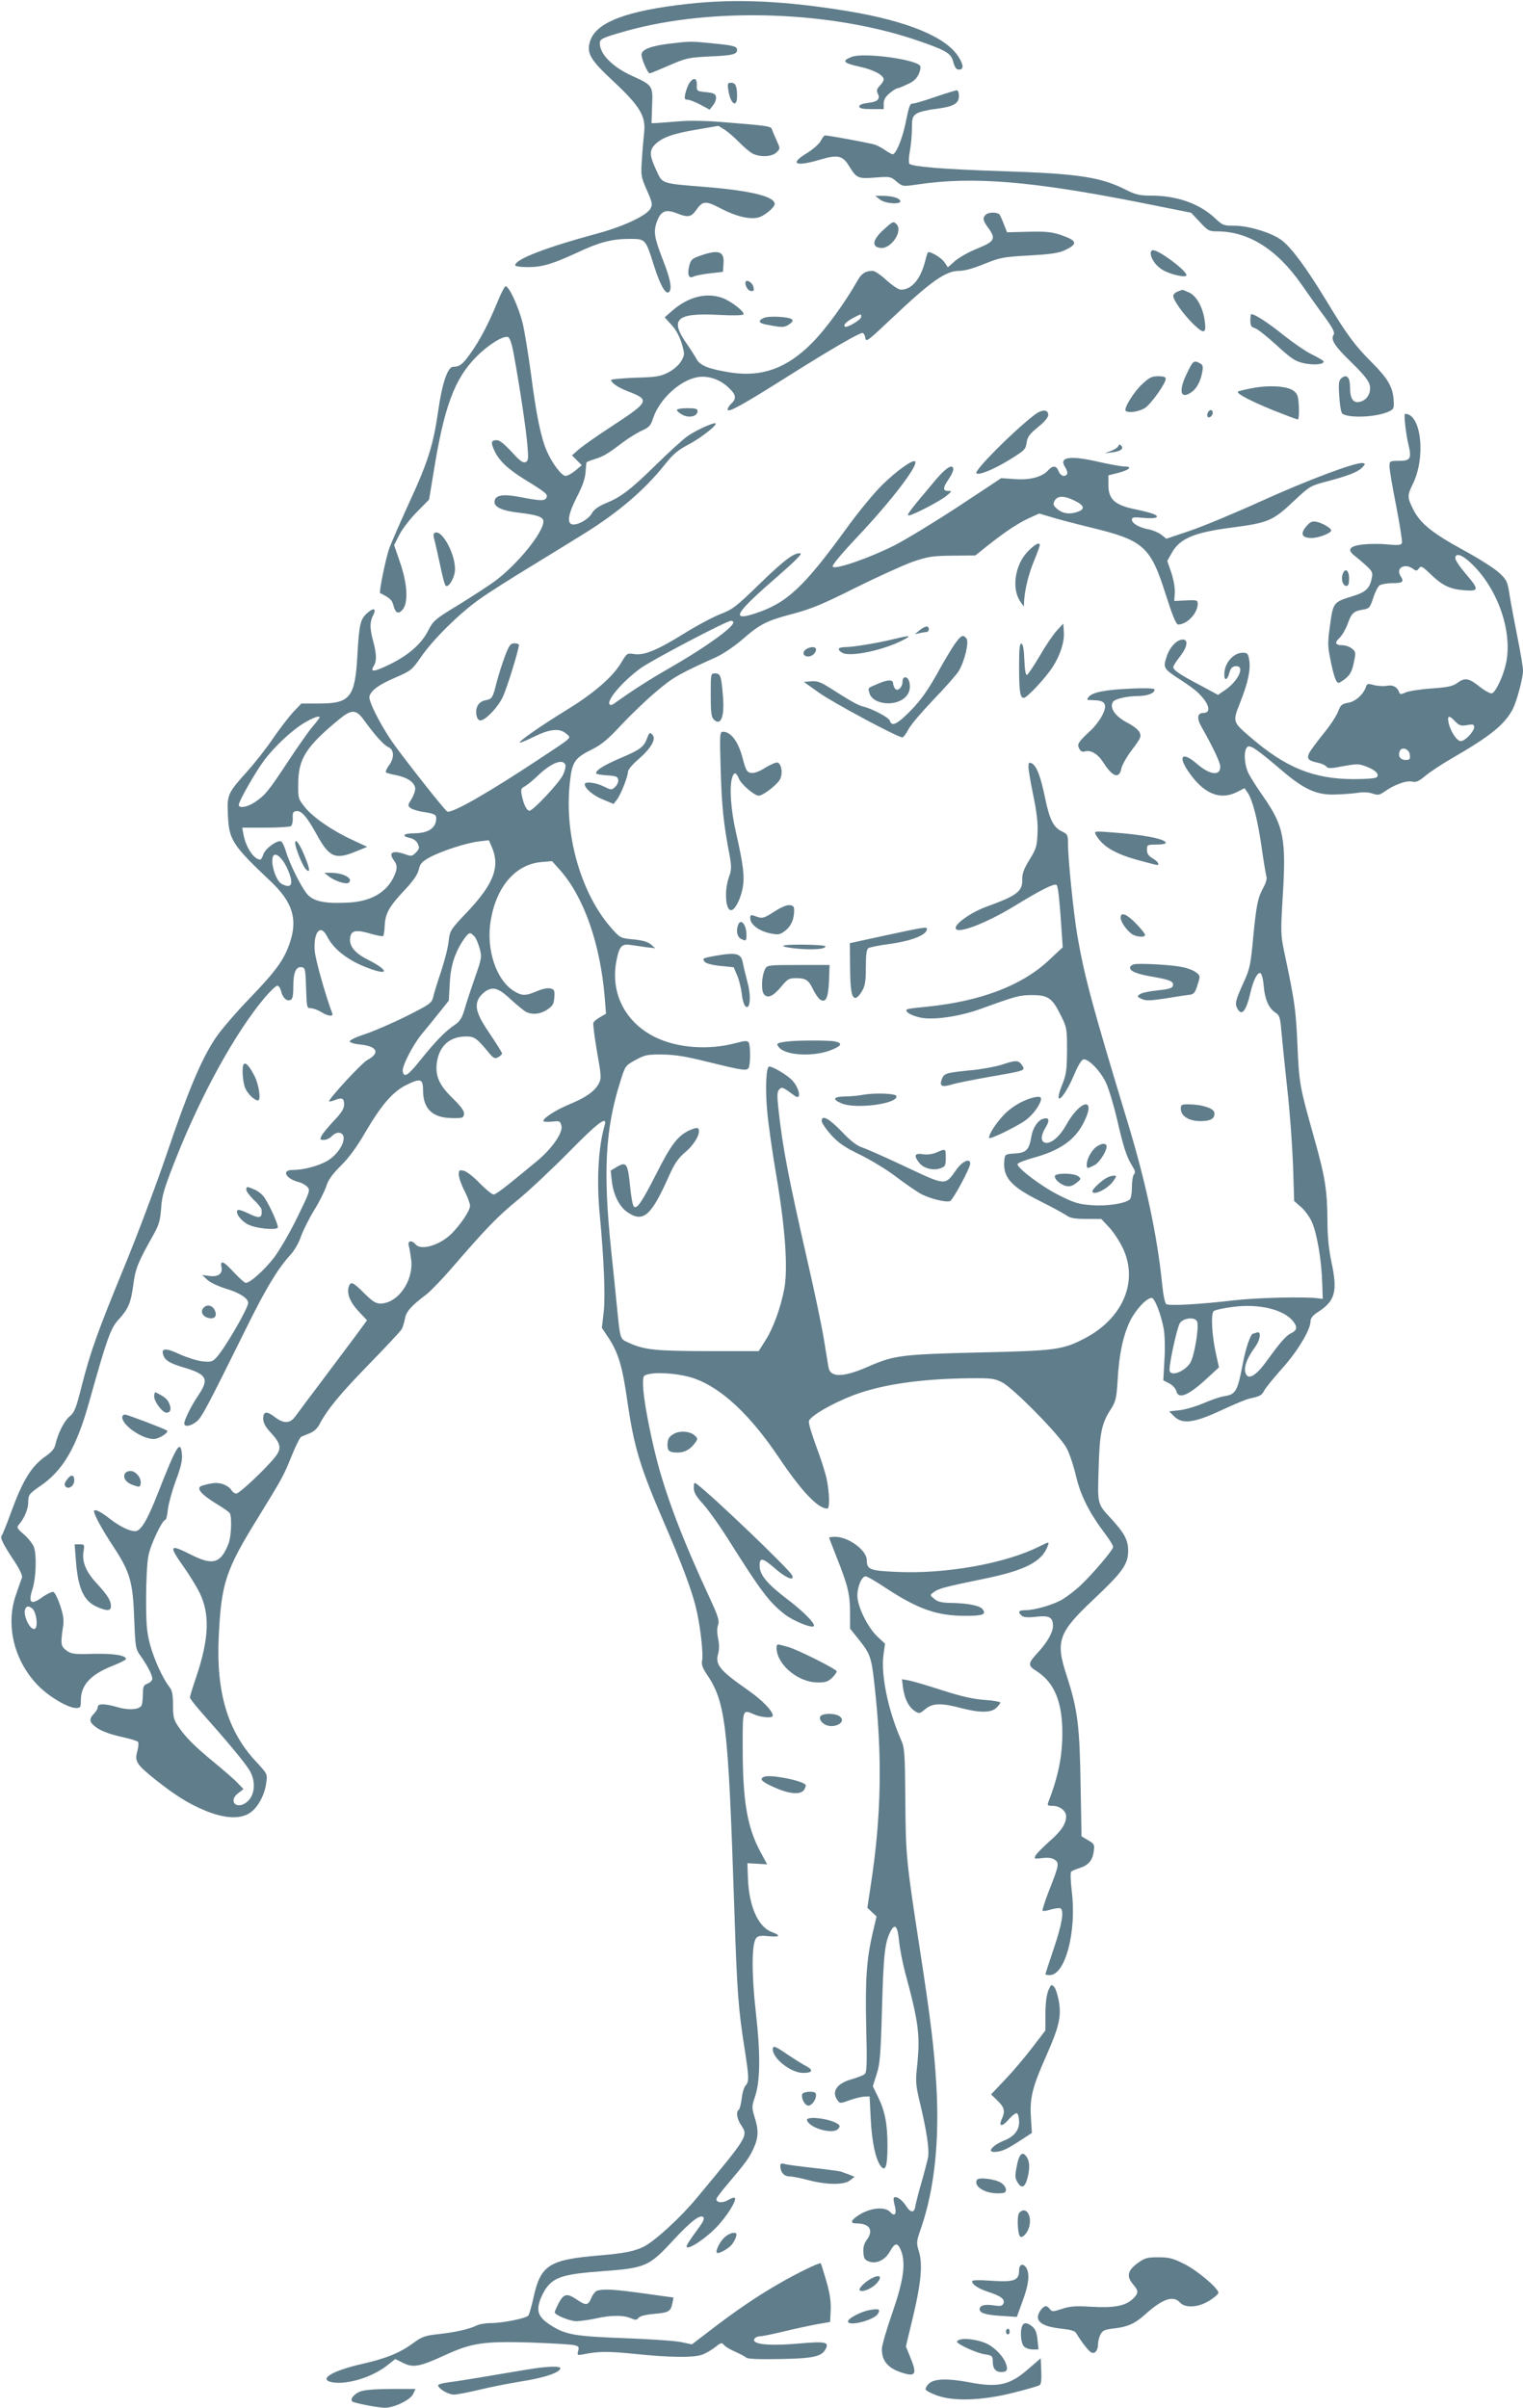 <?xml version="1.0" standalone="no"?>
<!DOCTYPE svg PUBLIC "-//W3C//DTD SVG 20010904//EN"
 "http://www.w3.org/TR/2001/REC-SVG-20010904/DTD/svg10.dtd">
<svg version="1.0" xmlns="http://www.w3.org/2000/svg"
 width="810pt" height="1280pt" viewBox="0 0 810 1280"
 preserveAspectRatio="xMidYMid meet">
<g transform="translate(0,1280) scale(0.1,-0.1)"
fill="#607d8b" stroke="none">
<path d="M3655 12779 c-323 -36 -483 -97 -516 -196 -21 -65 -2 -99 126 -218
138 -129 170 -183 161 -267 -3 -29 -9 -94 -12 -144 -6 -87 -5 -94 26 -164 30
-68 31 -77 19 -100 -21 -36 -141 -93 -277 -130 -275 -74 -442 -138 -442 -170
0 -6 30 -10 68 -10 77 0 129 16 266 79 112 53 182 71 273 71 87 0 86 1 132
-145 35 -109 65 -159 82 -134 13 20 3 70 -36 169 -46 118 -51 151 -30 205 20
54 47 64 105 41 57 -23 76 -20 100 14 38 54 51 55 137 10 79 -41 151 -58 197
-46 31 8 86 53 86 72 0 39 -127 70 -356 89 -255 21 -239 16 -274 91 -35 75
-37 102 -10 132 36 39 95 61 219 82 l122 21 32 -20 c18 -11 52 -41 77 -66 25
-26 57 -53 72 -61 40 -21 104 -18 128 6 20 20 20 20 1 62 -11 24 -22 50 -25
59 -5 18 -14 20 -264 40 -85 7 -179 9 -230 4 -48 -4 -100 -8 -117 -9 l-30 -1
3 91 c5 108 3 111 -103 159 -107 48 -175 117 -175 175 0 23 12 29 139 65 463
130 1105 107 1567 -56 140 -49 162 -63 174 -109 8 -29 16 -40 30 -40 26 0 25
24 -1 66 -65 106 -269 191 -585 244 -341 56 -600 68 -859 39z"/>
<path d="M3569 12569 c-102 -12 -153 -30 -157 -57 -3 -19 32 -102 44 -102 3 0
49 19 102 42 92 40 104 42 217 48 122 5 145 11 145 35 0 19 -20 24 -136 35
-111 11 -110 11 -215 -1z"/>
<path d="M4531 12498 c-56 -21 -47 -33 38 -52 76 -16 131 -45 131 -69 0 -6 -9
-21 -21 -33 -16 -17 -18 -26 -11 -41 16 -29 -1 -45 -52 -50 -30 -4 -46 -10
-46 -19 0 -10 17 -14 65 -14 l65 0 0 29 c0 20 9 37 31 55 17 14 35 26 40 26 5
0 30 10 55 22 34 15 50 31 61 56 9 21 11 38 5 44 -35 35 -299 69 -361 46z"/>
<path d="M3666 12358 c-8 -13 -17 -38 -21 -55 -6 -28 -4 -33 12 -33 10 0 40
-12 67 -26 l50 -27 18 23 c11 13 18 33 16 44 -2 17 -12 22 -53 26 -49 5 -50 6
-49 38 2 38 -18 43 -40 10z"/>
<path d="M3874 12318 c12 -73 46 -94 46 -29 0 53 -8 71 -32 71 -18 0 -20 -4
-14 -42z"/>
<path d="M4975 12285 c-55 -19 -108 -35 -117 -35 -19 0 -22 -7 -43 -110 -17
-80 -50 -160 -67 -160 -5 0 -22 9 -38 20 -15 11 -39 24 -54 30 -21 8 -247 50
-269 50 -4 0 -13 -13 -22 -29 -8 -16 -42 -46 -75 -66 -94 -57 -59 -73 74 -33
92 27 118 21 152 -35 40 -65 47 -68 138 -61 78 6 83 6 114 -21 33 -27 33 -27
110 -16 292 44 603 19 1177 -94 l280 -56 46 -49 c43 -47 49 -50 95 -50 165 -1
316 -96 445 -281 35 -50 90 -128 123 -172 45 -62 56 -84 49 -96 -17 -27 3 -59
96 -149 63 -62 91 -96 96 -120 8 -41 -14 -79 -52 -88 -36 -9 -53 16 -53 78 0
53 -18 71 -46 47 -14 -11 -16 -28 -11 -98 3 -49 10 -87 17 -91 40 -25 187 -17
248 13 25 12 27 17 24 62 -5 68 -31 113 -115 197 -93 93 -134 149 -242 328
-106 174 -182 278 -236 321 -51 40 -175 79 -254 79 -57 0 -63 2 -104 41 -83
77 -202 119 -339 119 -61 0 -82 5 -134 31 -134 68 -254 86 -658 99 -312 10
-477 24 -493 39 -5 5 -4 35 2 67 6 32 11 86 11 121 0 55 3 64 25 79 13 9 59
20 102 25 94 12 123 28 123 69 0 18 -5 30 -12 30 -7 -1 -58 -16 -113 -35z"/>
<path d="M4679 11740 c27 -23 116 -29 109 -8 -6 16 -41 26 -93 27 l-40 0 24
-19z"/>
<path d="M5242 11658 c-17 -17 -15 -30 13 -68 43 -59 36 -73 -54 -110 -44 -17
-97 -47 -120 -66 l-40 -35 -18 27 c-14 21 -66 54 -86 54 -3 0 -10 -21 -16 -46
-25 -99 -72 -154 -130 -154 -12 0 -46 23 -76 50 -30 28 -63 50 -73 50 -39 0
-60 -14 -81 -51 -66 -117 -172 -263 -245 -335 -131 -131 -262 -179 -426 -155
-117 18 -168 37 -186 73 -9 17 -31 51 -49 77 -96 134 -59 169 166 157 77 -4
130 -3 133 3 8 13 -67 71 -112 87 -86 31 -182 6 -267 -68 l-40 -35 37 -41 c24
-26 43 -62 54 -99 16 -56 16 -59 -3 -93 -13 -21 -40 -45 -69 -60 -41 -21 -63
-25 -176 -28 -70 -3 -128 -8 -128 -12 0 -15 40 -42 91 -61 116 -44 111 -55
-75 -177 -85 -55 -170 -115 -189 -132 l-35 -31 26 -26 26 -26 -34 -29 c-19
-15 -42 -28 -52 -28 -21 0 -70 65 -99 130 -31 70 -56 187 -84 405 -15 110 -35
236 -46 279 -22 88 -74 199 -91 194 -5 -2 -25 -40 -42 -83 -47 -114 -92 -201
-142 -271 -43 -61 -59 -74 -94 -74 -29 0 -59 -88 -80 -238 -26 -179 -54 -269
-155 -487 -45 -99 -92 -206 -104 -238 -19 -53 -57 -237 -49 -240 50 -25 63
-36 70 -64 11 -43 27 -51 50 -23 30 37 25 136 -14 249 l-32 93 29 57 c16 31
58 85 93 120 l64 65 24 145 c56 350 112 499 229 616 64 64 142 112 167 103 10
-4 21 -37 32 -100 29 -158 64 -389 71 -475 6 -74 5 -84 -11 -90 -13 -5 -31 8
-73 55 -37 40 -64 62 -78 62 -31 0 -34 -11 -14 -55 25 -54 70 -97 160 -153
114 -70 124 -79 118 -96 -8 -20 -29 -20 -138 1 -99 19 -139 11 -139 -27 0 -26
44 -46 125 -55 102 -12 135 -23 135 -47 0 -59 -140 -231 -260 -319 -33 -24
-119 -80 -192 -125 -124 -75 -134 -84 -160 -135 -37 -73 -104 -131 -205 -181
-85 -41 -107 -43 -85 -8 16 26 15 63 -3 130 -19 70 -19 104 0 140 19 37 1 41
-34 9 -35 -32 -41 -61 -50 -218 -12 -228 -38 -261 -203 -261 l-95 0 -45 -47
c-24 -27 -72 -89 -107 -140 -34 -51 -96 -129 -137 -175 -102 -113 -107 -123
-102 -227 5 -136 23 -163 227 -356 118 -111 146 -203 101 -331 -30 -88 -75
-149 -215 -294 -72 -75 -153 -169 -179 -209 -75 -112 -145 -279 -255 -603 -55
-163 -157 -435 -227 -605 -145 -353 -182 -455 -230 -643 -29 -116 -38 -139
-64 -160 -29 -25 -61 -88 -75 -148 -4 -22 -20 -41 -50 -62 -79 -55 -124 -128
-190 -310 -21 -58 -42 -109 -46 -114 -10 -11 9 -48 69 -138 28 -43 42 -74 39
-85 -4 -10 -18 -49 -31 -88 -59 -163 -11 -358 120 -489 58 -58 157 -116 198
-116 24 0 26 3 26 41 0 79 50 135 161 180 44 17 79 35 79 39 0 20 -63 30 -172
28 -106 -3 -119 -1 -145 18 -30 23 -31 34 -18 125 6 36 2 63 -15 114 -12 36
-28 69 -36 72 -7 2 -34 -10 -59 -28 -61 -44 -76 -31 -52 44 19 60 23 180 7
224 -6 15 -29 45 -52 65 -39 34 -41 38 -26 55 27 31 48 81 48 115 0 41 5 47
61 86 125 84 196 207 265 455 92 328 112 385 153 430 54 59 67 90 80 187 11
86 25 120 105 262 32 57 38 79 43 145 4 66 16 105 76 258 137 346 316 671 472
858 31 37 63 67 70 67 7 0 16 -13 20 -29 8 -35 29 -55 50 -47 11 4 15 22 15
74 0 74 15 106 46 100 17 -3 19 -14 22 -111 3 -103 4 -107 25 -107 12 0 37 -9
55 -20 37 -23 67 -26 59 -7 -36 96 -89 283 -93 331 -8 100 30 147 65 79 37
-73 117 -133 229 -173 105 -38 96 -6 -13 49 -74 37 -103 78 -91 125 8 31 36
34 115 10 29 -8 56 -13 59 -10 3 4 7 28 8 55 3 65 24 102 104 187 47 50 70 83
77 110 7 33 17 43 58 66 63 34 195 77 263 85 l52 6 17 -39 c43 -103 8 -194
-131 -341 -91 -96 -93 -99 -100 -157 -3 -33 -22 -105 -40 -160 -19 -56 -38
-117 -42 -136 -8 -33 -17 -39 -144 -103 -74 -37 -172 -79 -217 -94 -46 -15
-83 -32 -83 -39 0 -6 24 -14 57 -17 90 -9 106 -45 37 -82 -29 -15 -204 -204
-204 -220 0 -2 12 0 26 5 43 17 54 13 54 -21 0 -23 -13 -44 -54 -87 -29 -31
-59 -67 -65 -79 -11 -21 -9 -23 12 -23 13 0 32 9 42 20 11 12 28 20 39 18 54
-8 10 -108 -66 -151 -46 -26 -126 -47 -183 -47 -61 0 -34 -48 37 -65 14 -4 34
-15 43 -25 16 -17 12 -27 -54 -162 -38 -79 -94 -174 -123 -213 -51 -66 -127
-135 -151 -135 -6 0 -34 25 -62 55 -56 61 -75 69 -67 28 7 -35 -19 -53 -66
-46 l-37 5 28 -26 c15 -14 58 -34 96 -46 73 -21 121 -52 121 -76 0 -29 -126
-246 -171 -293 -19 -20 -29 -23 -73 -18 -28 3 -81 20 -119 37 -72 34 -99 34
-90 1 8 -31 33 -48 108 -70 126 -37 139 -61 79 -150 -38 -56 -73 -128 -74
-148 0 -21 36 -15 67 11 27 23 52 70 262 494 103 209 168 317 233 388 22 23
47 66 58 99 11 31 42 94 70 140 28 45 57 103 65 128 10 33 31 63 77 109 43 42
87 102 133 182 86 146 147 216 222 251 70 34 83 29 83 -31 0 -99 50 -147 155
-148 54 -1 60 1 63 21 2 16 -14 39 -61 85 -72 70 -94 120 -83 193 14 87 69
135 156 135 43 0 56 -9 122 -89 23 -27 30 -31 48 -21 11 6 20 15 20 20 0 4
-27 48 -60 97 -73 106 -87 150 -65 193 8 16 29 36 45 45 38 20 67 9 133 -54
29 -26 62 -53 74 -60 34 -17 77 -13 114 12 28 19 35 30 37 64 3 37 0 43 -20
48 -14 4 -44 -2 -72 -14 -60 -26 -80 -26 -122 0 -96 59 -150 224 -124 376 30
180 132 298 268 310 l58 5 43 -48 c128 -145 215 -395 238 -686 l6 -77 -31 -18
c-18 -10 -34 -24 -36 -30 -3 -7 6 -76 19 -153 23 -128 24 -143 10 -170 -21
-40 -69 -75 -155 -110 -72 -30 -140 -73 -140 -89 0 -5 20 -6 44 -4 42 5 45 4
52 -22 9 -36 -50 -122 -132 -189 -171 -142 -216 -176 -229 -176 -9 0 -41 27
-73 59 -31 33 -69 63 -85 67 -24 5 -27 4 -27 -20 0 -15 13 -53 30 -86 17 -33
30 -69 30 -80 0 -25 -48 -97 -97 -147 -63 -63 -164 -93 -193 -58 -20 24 -44
19 -36 -7 4 -13 9 -47 13 -75 13 -114 -72 -233 -165 -233 -23 0 -43 13 -85 55
-60 60 -72 65 -82 35 -12 -37 7 -83 52 -131 l45 -48 -58 -79 c-33 -44 -113
-151 -179 -239 -66 -87 -130 -173 -143 -191 -28 -40 -62 -42 -108 -7 -45 35
-64 33 -64 -6 0 -23 11 -44 40 -75 55 -60 59 -85 22 -131 -50 -63 -189 -193
-205 -193 -9 0 -21 9 -27 19 -5 11 -25 24 -44 31 -31 10 -53 8 -108 -7 -41
-11 -12 -46 82 -103 30 -18 58 -38 62 -44 11 -17 9 -106 -3 -151 -6 -22 -22
-55 -35 -72 -34 -45 -77 -44 -168 2 -115 58 -120 50 -41 -62 31 -43 70 -107
87 -141 55 -114 50 -243 -18 -446 -19 -55 -34 -105 -34 -110 0 -6 34 -49 76
-96 114 -128 208 -240 237 -285 42 -62 34 -147 -17 -180 -55 -36 -91 15 -38
53 l27 21 -30 31 c-16 18 -73 67 -125 110 -106 87 -155 136 -194 195 -22 33
-26 51 -26 111 0 55 -4 77 -19 96 -35 44 -81 145 -103 225 -17 64 -21 107 -21
243 0 91 5 193 12 228 11 60 74 192 90 192 5 0 11 26 14 57 4 32 23 100 42
152 25 64 35 107 33 134 -7 89 -27 57 -127 -198 -57 -146 -92 -205 -122 -205
-32 0 -84 26 -139 69 -44 35 -80 52 -80 37 0 -18 43 -97 101 -185 91 -138 106
-189 113 -391 6 -150 7 -156 35 -195 36 -51 61 -100 61 -120 0 -8 -11 -20 -25
-25 -21 -8 -25 -16 -25 -54 0 -24 -3 -51 -6 -60 -9 -24 -66 -30 -127 -12 -70
20 -107 21 -107 1 0 -8 -9 -24 -20 -35 -25 -25 -25 -42 -2 -62 30 -27 75 -45
155 -63 42 -9 80 -21 82 -26 3 -5 1 -27 -5 -50 -15 -53 -3 -70 98 -151 109
-86 175 -127 267 -165 101 -41 184 -45 235 -10 41 27 78 95 86 159 7 47 7 47
-58 117 -147 159 -208 365 -195 654 14 291 35 357 210 640 129 210 135 220
178 327 21 52 44 98 51 102 7 3 28 12 46 19 19 7 39 25 49 43 41 80 110 164
263 321 92 94 172 180 177 190 6 11 13 36 17 56 6 36 33 67 114 128 23 18 84
81 134 139 185 214 245 276 353 364 61 50 182 164 271 254 153 156 206 196
190 142 -34 -115 -44 -295 -26 -478 22 -235 30 -428 21 -513 l-10 -86 34 -51
c52 -78 75 -151 101 -335 36 -249 68 -354 196 -650 91 -210 144 -351 167 -442
24 -92 43 -252 35 -292 -4 -18 3 -38 20 -64 106 -155 118 -258 151 -1242 15
-460 22 -548 56 -762 23 -147 23 -170 5 -189 -8 -8 -18 -39 -21 -69 -4 -30
-11 -58 -16 -61 -15 -9 -10 -48 11 -79 40 -61 44 -55 -237 -393 -84 -101 -218
-224 -278 -255 -50 -25 -105 -36 -235 -47 -272 -23 -315 -50 -354 -230 -9 -42
-21 -81 -25 -89 -10 -15 -136 -41 -204 -41 -26 0 -60 -6 -75 -14 -37 -18 -111
-35 -204 -45 -66 -7 -85 -14 -127 -45 -72 -53 -144 -83 -271 -112 -165 -37
-243 -85 -160 -99 80 -13 214 29 293 93 l39 31 41 -20 c54 -28 89 -21 224 41
143 65 204 74 453 67 108 -4 210 -10 228 -13 30 -6 33 -10 27 -32 -6 -23 -4
-24 27 -18 78 16 132 17 278 2 183 -19 304 -20 351 -5 19 6 50 24 71 40 33 26
37 27 49 12 8 -9 34 -24 59 -35 24 -11 51 -24 58 -31 10 -8 65 -10 181 -8 176
3 221 13 242 53 20 38 0 42 -148 29 -127 -11 -211 -7 -230 12 -10 11 8 27 30
27 12 0 69 12 127 26 58 14 137 31 175 38 l70 12 3 63 c2 45 -4 88 -23 154
-15 51 -28 93 -30 95 -6 6 -137 -58 -232 -114 -114 -66 -219 -138 -355 -242
l-98 -75 -57 12 c-32 7 -168 16 -303 21 -264 10 -311 18 -390 68 -62 40 -77
69 -61 124 7 24 24 58 38 77 44 57 95 72 297 87 230 17 248 25 377 165 93 100
143 139 160 122 6 -6 -1 -23 -16 -44 -64 -88 -78 -110 -72 -115 12 -12 95 43
152 100 59 60 115 149 103 162 -4 3 -20 -2 -36 -12 -29 -17 -62 -14 -62 5 0 6
24 38 53 72 105 124 120 145 143 194 28 59 30 100 7 171 -15 50 -15 56 2 106
29 85 30 228 5 449 -23 204 -23 367 2 396 9 12 26 14 65 10 61 -6 69 3 18 22
-72 26 -121 135 -127 282 l-3 84 52 -3 53 -3 -34 63 c-72 132 -96 272 -96 560
0 207 -2 201 63 173 39 -16 97 -20 97 -6 0 25 -56 83 -132 136 -149 104 -175
135 -159 192 7 24 7 51 0 83 -6 30 -6 55 0 72 8 21 1 45 -45 144 -142 306
-226 526 -279 726 -41 159 -75 343 -75 409 0 47 1 48 36 55 57 11 174 -1 239
-25 143 -51 294 -192 445 -416 122 -182 210 -275 260 -275 14 0 12 83 -4 160
-8 36 -33 114 -56 174 -22 60 -40 118 -38 130 4 26 117 92 232 137 151 58 357
89 624 92 114 1 132 -1 172 -22 58 -29 307 -282 342 -348 15 -27 38 -95 51
-151 25 -105 71 -196 159 -312 21 -28 38 -56 38 -64 0 -16 -110 -145 -176
-207 -27 -25 -69 -57 -94 -72 -50 -29 -147 -57 -197 -57 -36 0 -42 -10 -18
-30 10 -8 33 -10 75 -5 71 8 90 -2 90 -50 0 -33 -31 -87 -80 -140 -54 -58 -55
-69 -7 -99 95 -61 137 -163 137 -330 0 -125 -22 -230 -75 -368 -6 -15 -2 -18
22 -18 39 0 73 -26 73 -56 0 -40 -26 -79 -91 -135 -33 -30 -65 -62 -71 -73
-10 -18 -7 -19 35 -14 31 4 53 1 67 -9 25 -17 22 -30 -32 -167 -21 -54 -36
-101 -33 -104 2 -3 23 0 45 7 22 6 45 9 50 6 20 -12 9 -81 -35 -212 -25 -73
-45 -136 -45 -138 0 -3 10 -5 23 -5 83 0 144 233 117 447 -6 53 -8 99 -3 103
4 4 24 13 44 19 48 15 70 41 76 89 5 36 3 40 -30 59 l-35 21 -5 279 c-5 310
-16 396 -73 572 -62 188 -47 231 148 414 149 141 178 181 178 254 0 55 -20 93
-90 169 -75 81 -73 75 -67 267 5 188 16 242 66 317 25 40 29 57 35 151 7 137
29 239 66 316 30 61 88 123 115 123 16 0 49 -84 64 -163 6 -34 8 -103 4 -166
l-6 -109 31 -16 c18 -9 34 -27 38 -41 11 -46 65 -24 164 68 l63 58 -16 72
c-22 99 -28 214 -12 227 7 6 52 16 100 22 140 19 273 -13 323 -77 24 -30 20
-48 -12 -63 -25 -11 -59 -50 -131 -150 -50 -69 -90 -96 -106 -71 -19 30 -3 80
46 148 29 39 34 87 9 77 -9 -3 -17 -6 -20 -6 -12 0 -38 -74 -54 -158 -29 -151
-37 -165 -102 -175 -20 -3 -68 -20 -108 -37 -40 -17 -97 -34 -127 -37 l-55 -6
26 -26 c44 -44 106 -36 252 32 66 31 134 59 150 62 58 13 64 17 78 43 8 15 51
68 95 117 82 91 151 206 151 251 0 16 12 31 38 48 94 60 107 110 73 268 -14
68 -21 134 -21 215 -1 167 -12 236 -74 455 -74 264 -77 277 -86 493 -9 184
-13 216 -71 490 -17 82 -18 105 -8 270 21 327 8 392 -104 553 -30 42 -64 96
-76 119 -24 48 -28 125 -7 142 15 13 51 -12 186 -127 110 -94 177 -126 265
-126 39 0 95 4 127 8 36 6 67 5 88 -3 28 -9 36 -8 61 9 51 37 118 62 148 55
23 -5 36 1 71 30 24 20 87 62 139 92 210 121 284 182 327 264 21 42 54 164 54
204 0 17 -13 95 -29 175 -16 80 -35 181 -42 224 -11 74 -15 83 -55 120 -24 23
-109 77 -190 121 -167 91 -231 143 -268 217 -32 64 -32 74 -2 135 70 142 45
373 -41 373 -8 0 3 -99 17 -161 19 -77 12 -89 -50 -89 -49 0 -50 -1 -50 -31 0
-16 16 -111 36 -211 19 -99 33 -187 30 -195 -5 -11 -20 -13 -80 -7 -41 4 -99
3 -131 -1 -68 -8 -82 -28 -41 -59 15 -12 44 -36 63 -54 31 -28 35 -37 29 -64
-11 -57 -32 -76 -104 -98 -100 -31 -102 -33 -118 -152 -13 -92 -13 -111 1
-181 18 -91 31 -127 44 -127 5 0 23 11 40 25 22 19 33 40 41 82 12 54 11 58
-10 75 -12 10 -35 18 -51 18 -38 0 -43 13 -14 40 13 12 32 45 42 72 21 59 32
69 81 77 35 6 38 10 55 61 9 30 25 61 34 68 9 6 41 12 70 12 54 0 62 7 41 39
-26 42 24 69 67 37 17 -12 21 -12 32 3 10 14 17 11 60 -30 63 -61 103 -81 180
-87 80 -6 81 3 8 88 -30 35 -55 72 -55 82 0 32 37 20 89 -31 138 -134 216
-359 181 -526 -14 -67 -54 -153 -75 -161 -7 -3 -37 13 -65 35 -59 47 -79 50
-120 20 -23 -17 -50 -23 -137 -29 -59 -4 -121 -14 -137 -21 -23 -11 -30 -11
-34 -1 -9 29 -34 43 -67 36 -18 -3 -48 -1 -68 4 -32 9 -37 8 -42 -9 -13 -40
-56 -79 -95 -85 -33 -6 -40 -11 -54 -48 -9 -23 -43 -75 -77 -116 -33 -41 -67
-87 -75 -101 -16 -32 -7 -43 46 -54 19 -4 39 -13 45 -21 8 -10 25 -10 89 3 72
13 83 13 122 -2 50 -19 72 -41 56 -57 -6 -6 -56 -10 -124 -10 -214 1 -362 62
-550 225 -93 80 -93 80 -52 183 42 107 56 173 48 225 -6 35 -10 39 -35 39 -44
0 -89 -46 -96 -97 -7 -52 12 -59 25 -10 6 22 15 33 30 35 56 8 23 -73 -49
-124 l-41 -28 -91 49 c-111 58 -147 83 -147 98 0 7 16 32 35 56 39 49 47 91
16 91 -32 0 -69 -39 -86 -90 -20 -61 -18 -65 75 -125 36 -23 77 -53 91 -67 60
-57 74 -108 29 -108 -32 0 -36 -29 -10 -74 64 -113 100 -190 100 -212 0 -51
-56 -44 -125 16 -74 64 -101 44 -49 -35 82 -124 171 -162 264 -115 l39 20 16
-23 c26 -37 54 -144 75 -292 11 -77 23 -148 26 -157 3 -9 -4 -34 -16 -55 -31
-57 -38 -93 -55 -267 -13 -143 -18 -167 -49 -235 -45 -98 -49 -116 -36 -141
24 -45 47 -18 71 85 15 65 37 107 52 102 7 -2 15 -32 18 -68 6 -72 27 -119 62
-142 22 -14 26 -26 32 -99 4 -46 18 -182 31 -303 14 -121 27 -305 31 -410 l6
-190 37 -32 c20 -18 47 -54 58 -81 27 -62 50 -200 54 -317 l3 -90 -25 3 c-74
10 -332 3 -450 -11 -177 -21 -342 -30 -357 -20 -8 5 -17 53 -23 114 -25 247
-85 531 -180 844 -192 633 -231 778 -270 1000 -20 118 -50 407 -50 495 0 41
-3 46 -32 60 -45 21 -66 63 -89 175 -24 116 -45 172 -70 186 -17 8 -19 6 -19
-19 0 -16 12 -85 26 -153 18 -88 25 -146 22 -200 -3 -68 -7 -82 -43 -140 -30
-49 -39 -74 -38 -104 2 -64 -29 -87 -193 -146 -86 -32 -173 -96 -160 -117 16
-26 164 32 309 120 142 87 212 122 226 114 8 -6 16 -74 27 -241 l6 -91 -76
-71 c-141 -132 -360 -215 -639 -244 -121 -12 -126 -13 -111 -30 9 -10 41 -23
71 -29 68 -14 206 6 317 46 193 70 209 74 276 74 84 0 107 -16 152 -108 32
-64 33 -71 33 -187 -1 -106 -4 -128 -28 -187 -47 -121 13 -67 65 57 20 48 40
81 50 83 27 5 93 -64 121 -126 15 -32 40 -117 57 -188 34 -149 51 -203 81
-251 16 -26 19 -37 10 -46 -6 -6 -11 -37 -11 -68 0 -33 -5 -61 -12 -66 -27
-22 -122 -36 -201 -30 -69 5 -93 12 -171 51 -94 46 -230 149 -224 168 2 6 40
21 84 33 140 38 222 95 268 188 70 138 -19 123 -96 -18 -35 -61 -83 -100 -112
-89 -22 8 -20 40 5 80 23 38 19 55 -11 47 -30 -8 -57 -48 -65 -96 -11 -69 -27
-86 -87 -89 -50 -3 -53 -5 -56 -32 -11 -93 32 -143 191 -222 62 -31 124 -65
139 -75 20 -15 44 -19 106 -19 l79 0 43 -46 c23 -25 56 -75 73 -112 82 -175
-1 -370 -202 -476 -119 -62 -155 -67 -566 -76 -408 -10 -450 -15 -585 -74
-136 -60 -205 -61 -214 -3 -3 17 -14 86 -25 152 -11 67 -49 249 -85 405 -102
447 -134 610 -156 815 -8 74 -7 92 5 104 14 14 17 13 81 -34 41 -30 25 47 -18
87 -31 29 -98 68 -117 68 -16 0 -22 -112 -11 -233 5 -64 28 -226 51 -360 46
-273 60 -482 40 -589 -19 -100 -58 -208 -99 -272 l-37 -59 -272 0 c-281 1
-337 7 -420 45 -47 22 -44 13 -63 203 -5 55 -19 186 -30 292 -43 415 -31 641
49 893 26 84 27 85 81 115 50 27 63 30 145 29 66 -1 127 -11 230 -37 191 -47
216 -51 226 -35 11 17 11 119 1 136 -7 10 -20 10 -68 -3 -145 -39 -310 -27
-429 31 -163 80 -242 240 -205 414 15 72 28 84 77 76 21 -3 58 -8 83 -12 l45
-5 -23 20 c-16 14 -44 22 -93 27 -68 6 -71 8 -114 56 -162 181 -254 493 -225
770 12 120 24 137 124 187 46 23 83 54 153 130 51 54 134 134 185 176 88 75
121 93 318 182 37 17 97 58 140 95 94 82 127 98 271 136 94 25 157 51 328 137
117 58 254 120 304 138 82 28 105 32 213 33 l121 1 69 55 c97 76 156 115 218
144 l53 24 64 -19 c35 -11 131 -36 213 -56 279 -68 315 -100 396 -356 36 -113
55 -159 66 -159 47 0 104 60 104 110 0 19 -5 21 -62 18 l-63 -3 3 42 c2 25 -6
69 -18 107 l-22 64 23 41 c43 78 118 110 318 136 198 26 220 35 336 145 79 74
86 78 166 99 117 31 168 50 193 75 18 18 19 21 4 24 -35 7 -293 -90 -540 -202
-141 -64 -312 -135 -380 -158 l-125 -42 -26 21 c-15 11 -44 24 -64 28 -52 9
-93 32 -93 52 0 13 9 15 58 10 68 -7 98 4 55 21 -15 6 -55 16 -88 23 -114 22
-150 53 -150 130 l0 52 48 12 c63 16 84 35 38 35 -18 0 -83 12 -144 26 -150
34 -207 24 -172 -30 9 -14 14 -30 10 -36 -11 -18 -35 -11 -45 15 -11 30 -31
32 -55 5 -32 -36 -98 -53 -177 -47 l-73 5 -227 -150 c-125 -82 -278 -175 -340
-207 -131 -66 -313 -130 -329 -114 -6 6 37 59 131 159 178 188 326 381 307
401 -12 12 -101 -52 -175 -125 -43 -42 -127 -144 -187 -227 -230 -317 -320
-401 -488 -456 -135 -44 -108 1 121 199 86 75 130 118 119 120 -31 6 -84 -33
-218 -163 -122 -119 -143 -135 -206 -159 -39 -15 -128 -62 -198 -106 -143 -88
-208 -115 -263 -107 -36 6 -38 4 -67 -44 -45 -77 -147 -165 -291 -253 -138
-85 -256 -167 -250 -174 3 -2 37 12 77 32 84 41 135 46 170 16 29 -25 40 -14
-146 -137 -275 -182 -465 -290 -487 -277 -17 11 -245 301 -296 376 -67 99
-124 215 -117 237 10 32 51 62 138 99 83 36 88 40 138 112 64 92 199 226 307
303 44 32 170 112 279 178 109 67 235 144 281 173 179 111 319 230 426 364 44
56 71 79 126 108 70 36 166 113 143 114 -19 0 -102 -38 -147 -69 -24 -17 -99
-85 -167 -152 -137 -134 -187 -172 -269 -205 -36 -15 -60 -32 -71 -51 -17 -32
-74 -65 -104 -61 -32 5 -23 56 24 148 28 53 43 97 45 128 2 26 4 50 5 53 0 3
20 11 43 18 48 15 70 28 150 89 32 24 78 52 102 63 38 17 47 26 60 67 34 101
143 201 236 217 54 9 115 -10 161 -52 44 -40 48 -61 19 -88 -11 -10 -20 -25
-20 -32 0 -20 79 24 334 185 221 139 365 222 383 222 6 0 13 -12 15 -26 3 -25
12 -18 137 100 210 199 290 256 361 256 30 0 77 13 135 37 84 34 100 37 240
45 123 7 158 13 195 31 62 31 58 47 -20 75 -55 19 -82 22 -180 20 l-114 -3
-16 40 c-8 22 -19 46 -23 53 -10 15 -59 16 -75 0z m-662 -543 c0 -15 -78 -61
-87 -51 -9 9 8 26 45 46 45 23 42 23 42 5z m1136 -977 c50 -24 56 -44 18 -58
-42 -16 -81 -11 -110 13 -23 20 -25 26 -15 45 15 28 51 28 107 0z m-1816 -647
c0 -27 -153 -136 -345 -246 -102 -58 -204 -124 -287 -184 -10 -8 -21 -11 -25
-7 -21 20 69 125 166 195 64 45 454 250 479 251 6 0 12 -4 12 -9z m-1963 -521
c59 -81 105 -132 129 -142 31 -14 32 -58 2 -98 -12 -16 -19 -33 -15 -36 3 -4
28 -10 54 -15 57 -11 97 -37 101 -68 2 -12 -7 -38 -19 -58 -21 -34 -21 -37 -5
-49 10 -7 37 -15 59 -19 66 -10 77 -15 77 -35 0 -52 -42 -80 -120 -80 -55 0
-67 -15 -19 -25 18 -4 35 -16 41 -31 10 -21 8 -28 -10 -46 -19 -20 -25 -21
-55 -10 -68 24 -94 11 -62 -32 20 -26 19 -49 -4 -94 -41 -79 -120 -123 -233
-130 -124 -7 -185 4 -221 41 -32 34 -97 164 -118 236 -7 23 -18 45 -24 48 -21
8 -83 -37 -94 -68 -5 -16 -13 -29 -16 -29 -34 0 -77 64 -90 133 l-7 37 123 0
c68 0 129 4 136 8 6 4 11 23 10 42 -2 28 2 36 18 38 28 4 55 -27 108 -122 68
-125 100 -138 211 -92 l59 24 -77 36 c-107 49 -209 119 -253 173 -37 46 -38
48 -37 129 1 130 42 195 214 337 70 58 93 58 137 -3z m-237 16 c0 -2 -16 -24
-37 -48 -20 -23 -78 -106 -129 -183 -106 -161 -125 -184 -178 -219 -40 -27
-86 -35 -86 -15 0 20 88 174 135 237 58 77 152 164 218 202 47 27 77 37 77 26z
m6040 -22 c21 -21 30 -24 62 -19 32 6 38 4 38 -11 0 -23 -49 -74 -71 -74 -21
0 -56 54 -65 99 -8 38 4 40 36 5z m-242 -176 c3 -24 0 -28 -23 -28 -27 0 -41
20 -31 46 10 27 51 13 54 -18z m-4491 -54 c3 -9 -3 -33 -13 -54 -21 -43 -159
-190 -178 -190 -15 0 -32 35 -41 83 -6 30 -4 37 17 47 12 7 43 32 68 56 71 68
133 93 147 58z m-1481 -547 c39 -84 28 -116 -28 -86 -34 18 -65 129 -42 152
14 14 47 -17 70 -66z m997 -365 c9 -9 21 -39 28 -64 12 -45 11 -53 -25 -155
-21 -60 -46 -135 -55 -168 -14 -47 -25 -65 -52 -83 -52 -35 -103 -88 -181
-185 -68 -85 -89 -99 -96 -63 -5 26 50 135 99 196 25 30 68 83 96 118 l50 63
5 93 c5 96 29 167 78 237 25 34 31 35 53 11z m3844 -2048 c11 -29 -15 -183
-36 -218 -31 -50 -111 -78 -111 -38 0 42 41 227 55 248 19 29 82 34 92 8z
m-6199 -1522 c27 -17 38 -112 13 -112 -25 0 -59 75 -47 105 6 17 15 19 34 7z"/>
<path d="M1570 8318 c0 -25 39 -120 55 -137 25 -26 25 -6 -1 59 -28 71 -54
108 -54 78z"/>
<path d="M1750 8140 c28 -22 88 -42 102 -34 33 21 -24 54 -91 54 l-36 0 25
-20z"/>
<path d="M4696 11576 c-56 -52 -61 -89 -13 -94 56 -7 121 90 85 126 -17 17
-18 17 -72 -32z"/>
<path d="M6120 11455 c0 -31 29 -71 67 -92 43 -24 123 -41 123 -26 0 25 -145
133 -178 133 -7 0 -12 -7 -12 -15z"/>
<path d="M3725 11441 c-44 -15 -51 -22 -59 -53 -12 -48 -3 -72 23 -58 11 5 50
13 88 17 l68 8 3 44 c5 65 -26 76 -123 42z"/>
<path d="M3967 11304 c-9 -9 5 -43 20 -49 21 -7 26 -1 19 23 -7 20 -30 35 -39
26z"/>
<path d="M6263 11250 c-13 -5 -23 -15 -23 -23 0 -23 55 -100 108 -151 58 -56
70 -50 58 27 -11 67 -43 123 -80 141 -19 9 -36 16 -38 15 -1 0 -13 -4 -25 -9z"/>
<path d="M6650 11096 c0 -27 5 -35 23 -40 13 -3 65 -44 115 -90 80 -73 99 -86
146 -97 52 -11 106 -7 106 9 0 4 -27 20 -59 36 -33 15 -101 62 -153 103 -80
65 -154 113 -173 113 -3 0 -5 -15 -5 -34z"/>
<path d="M4063 11110 c-31 -13 -29 -27 5 -34 90 -18 103 -18 128 -1 17 11 23
20 16 27 -14 14 -122 20 -149 8z"/>
<path d="M6311 10812 c-45 -93 -32 -138 27 -96 27 19 47 57 56 106 6 31 3 39
-13 47 -32 17 -36 14 -70 -57z"/>
<path d="M6077 10760 c-45 -40 -102 -132 -90 -144 13 -13 69 -5 101 14 32 20
112 131 112 157 0 9 -13 13 -40 13 -33 0 -48 -7 -83 -40z"/>
<path d="M6657 10736 c-37 -7 -70 -15 -73 -18 -9 -10 63 -48 187 -99 68 -27
127 -49 131 -49 5 0 8 30 6 66 -3 59 -6 69 -29 87 -34 25 -130 31 -222 13z"/>
<path d="M3600 10620 c0 -5 14 -17 31 -26 36 -18 79 -7 79 21 0 12 -12 15 -55
15 -30 0 -55 -4 -55 -10z"/>
<path d="M5500 10593 c-115 -89 -321 -296 -307 -309 12 -12 89 19 173 70 83
51 89 57 94 92 4 31 15 46 60 83 35 28 55 52 55 65 0 31 -34 31 -75 -1z"/>
<path d="M6423 10605 c-3 -9 -3 -18 0 -21 9 -9 27 6 27 22 0 19 -19 18 -27 -1z"/>
<path d="M5948 10429 c-2 -7 -20 -19 -39 -26 l-34 -13 39 5 c46 5 65 20 49 36
-8 8 -12 7 -15 -2z"/>
<path d="M4979 10252 c-141 -167 -160 -192 -146 -192 21 0 167 76 202 105 28
24 29 25 8 25 -30 0 -29 17 2 62 14 20 25 44 25 52 0 33 -37 12 -91 -52z"/>
<path d="M6946 10000 c-32 -39 -22 -60 31 -60 36 0 103 26 103 40 0 12 -47 40
-78 46 -24 5 -34 0 -56 -26z"/>
<path d="M2308 9964 c-4 -3 -2 -20 3 -37 5 -17 18 -77 30 -132 11 -55 24 -104
29 -108 15 -16 50 44 50 87 0 91 -78 224 -112 190z"/>
<path d="M5465 9867 c-67 -71 -86 -195 -39 -264 l19 -28 2 35 c5 63 24 140 54
212 16 39 29 75 29 79 0 20 -26 6 -65 -34z"/>
<path d="M7141 9748 c-10 -28 1 -63 20 -63 10 0 14 12 14 39 0 45 -21 60 -34
24z"/>
<path d="M5620 9447 c-19 -21 -60 -81 -91 -135 -31 -53 -62 -98 -67 -100 -7
-2 -12 26 -14 79 -2 55 -7 84 -15 87 -10 3 -13 -25 -13 -120 0 -133 5 -168 25
-168 17 0 117 107 154 165 41 64 63 134 59 187 l-3 43 -35 -38z"/>
<path d="M4890 9449 l-25 -21 25 6 c14 3 31 6 38 6 6 0 12 7 12 15 0 21 -20
18 -50 -6z"/>
<path d="M4760 9404 c-85 -21 -221 -44 -262 -44 -42 0 -49 -13 -17 -31 43 -23
225 16 327 71 43 22 29 23 -48 4z"/>
<path d="M5079 9378 c-17 -24 -61 -97 -97 -163 -49 -87 -86 -139 -138 -192
-71 -73 -102 -88 -111 -55 -4 17 -95 65 -143 76 -24 5 -65 28 -186 105 -40 25
-60 32 -90 29 l-39 -3 80 -57 c74 -53 419 -238 444 -238 6 0 20 19 32 42 12
24 72 94 133 158 61 63 121 131 134 151 32 52 57 156 42 175 -19 22 -27 18
-61 -28z"/>
<path d="M2686 9313 c-14 -38 -34 -99 -44 -138 -22 -87 -24 -91 -62 -98 -19
-4 -34 -16 -41 -31 -14 -30 -4 -76 16 -76 26 0 94 70 119 125 22 45 86 253 86
277 0 4 -11 8 -24 8 -21 0 -28 -10 -50 -67z"/>
<path d="M4285 9347 c-20 -16 -13 -37 14 -37 20 0 41 19 41 37 0 17 -31 17
-55 0z"/>
<path d="M3780 9106 c0 -92 3 -118 16 -131 38 -37 58 14 49 125 -9 107 -13
120 -41 120 -24 0 -24 0 -24 -114z"/>
<path d="M4800 9176 c0 -31 -28 -56 -41 -35 -5 8 -9 19 -9 25 0 22 -26 22 -76
1 -62 -26 -58 -22 -50 -51 13 -53 112 -73 173 -36 35 21 49 55 39 95 -8 32
-36 33 -36 1z"/>
<path d="M6010 9139 c-132 -6 -200 -19 -220 -44 -7 -8 -9 -15 -4 -16 5 0 24
-1 43 -2 52 -3 61 -27 32 -82 -13 -25 -40 -60 -60 -78 -67 -62 -74 -73 -61
-97 7 -14 17 -19 29 -15 31 10 69 -12 98 -57 50 -79 86 -91 97 -33 4 19 30 65
58 101 44 58 49 69 39 90 -5 13 -32 34 -58 48 -70 35 -104 82 -84 114 10 17
72 31 137 32 49 0 91 18 83 36 -2 5 -57 7 -129 3z"/>
<path d="M3442 8877 c-17 -48 -36 -62 -142 -107 -89 -38 -130 -64 -130 -81 0
-4 26 -9 58 -11 49 -3 57 -6 60 -24 2 -11 -6 -28 -17 -38 -18 -17 -21 -16 -60
3 -41 21 -101 28 -101 12 0 -22 45 -61 96 -81 l57 -24 18 23 c20 25 59 123 59
149 0 10 25 40 56 66 68 59 96 109 73 131 -13 13 -16 11 -27 -18z"/>
<path d="M3833 8703 c6 -193 15 -282 48 -454 10 -57 10 -73 -5 -114 -26 -77
-16 -183 16 -173 21 7 47 61 58 118 11 60 4 120 -37 300 -26 116 -34 232 -20
283 10 35 22 34 37 -3 12 -30 83 -90 105 -90 24 0 103 62 115 90 14 33 6 78
-14 86 -7 3 -35 -9 -62 -25 -51 -33 -85 -39 -101 -18 -6 6 -15 34 -22 61 -22
90 -62 145 -105 146 -18 0 -19 -8 -13 -207z"/>
<path d="M5828 8363 c34 -62 102 -103 234 -138 108 -29 98 -27 98 -16 0 6 -13
18 -30 28 -22 13 -30 25 -30 45 0 27 2 28 50 28 28 0 50 4 50 9 0 21 -119 44
-288 56 -90 7 -94 7 -84 -12z"/>
<path d="M4120 7955 c-59 -38 -66 -40 -104 -25 -23 8 -26 7 -26 -11 0 -32 42
-65 98 -79 45 -10 56 -10 77 4 36 24 55 57 58 102 2 35 -1 39 -23 42 -15 2
-46 -11 -80 -33z"/>
<path d="M5960 7922 c0 -20 25 -59 55 -84 22 -19 75 -24 75 -8 0 6 -22 33 -48
60 -49 51 -82 64 -82 32z"/>
<path d="M3926 7884 c-12 -31 -6 -63 13 -74 29 -15 31 -13 31 21 0 53 -30 89
-44 53z"/>
<path d="M4708 7827 l-188 -41 1 -120 c1 -132 8 -171 29 -171 8 0 23 16 34 35
17 29 21 52 21 128 0 70 4 95 14 102 8 4 53 14 100 20 128 17 211 49 211 82 0
12 -17 9 -222 -35z"/>
<path d="M4166 7772 c-3 -5 35 -12 84 -16 85 -6 140 -1 140 13 0 10 -218 13
-224 3z"/>
<path d="M3800 7718 c-64 -12 -67 -13 -51 -32 7 -8 41 -17 82 -21 l71 -7 18
-42 c10 -22 21 -67 25 -98 3 -31 12 -62 20 -68 25 -21 31 55 10 130 -9 36 -20
79 -23 95 -9 58 -32 64 -152 43z"/>
<path d="M6033 7674 c-13 -3 -23 -11 -23 -18 0 -20 38 -35 129 -50 88 -16 107
-25 98 -49 -4 -11 -29 -17 -81 -22 -41 -4 -83 -13 -93 -20 -17 -12 -16 -14 10
-26 22 -10 46 -9 130 4 56 9 113 18 127 19 19 3 27 12 39 52 15 47 15 49 -7
66 -12 10 -44 23 -70 28 -56 13 -228 22 -259 16z"/>
<path d="M4070 7650 c-19 -35 -23 -113 -8 -134 20 -26 49 -14 93 39 33 40 41
45 78 45 53 0 67 -9 92 -61 11 -23 28 -47 37 -53 30 -19 43 8 47 99 l3 85
-166 0 c-156 0 -166 -1 -176 -20z"/>
<path d="M4185 7263 c-55 -7 -60 -11 -40 -33 39 -43 192 -49 283 -9 50 21 53
34 11 43 -33 6 -202 6 -254 -1z"/>
<path d="M5325 7139 c-33 -10 -107 -24 -165 -29 -130 -13 -139 -16 -151 -47
-14 -37 0 -44 51 -29 25 8 115 26 200 41 196 34 195 33 175 63 -19 27 -32 27
-110 1z"/>
<path d="M1297 7143 c-12 -11 -7 -93 7 -127 13 -31 49 -66 68 -66 17 0 6 79
-17 127 -27 54 -48 77 -58 66z"/>
<path d="M4590 6980 c-25 -5 -69 -9 -97 -9 -62 -1 -68 -16 -16 -37 76 -32 304
-1 290 40 -4 13 -114 17 -177 6z"/>
<path d="M5480 6961 c-53 -17 -108 -51 -147 -94 -40 -44 -73 -96 -73 -116 0
-11 116 44 182 85 40 25 82 76 93 112 7 24 -7 27 -55 13z"/>
<path d="M6280 6906 c0 -39 43 -66 105 -66 56 0 79 15 73 47 -4 21 -65 41
-130 42 -44 1 -48 -1 -48 -23z"/>
<path d="M4370 6841 c0 -10 23 -44 50 -74 40 -44 72 -66 155 -106 57 -28 141
-79 187 -114 46 -35 104 -75 129 -90 46 -27 138 -51 162 -42 16 7 107 176 107
199 0 32 -42 13 -75 -34 -59 -84 -54 -84 -270 18 -104 49 -208 95 -230 102
-27 9 -61 34 -105 81 -70 73 -110 95 -110 60z"/>
<path d="M3662 6789 c-59 -30 -93 -74 -172 -230 -78 -153 -103 -189 -119 -173
-6 5 -15 54 -20 108 -12 120 -19 132 -68 104 l-35 -21 6 -56 c9 -75 40 -136
84 -166 83 -56 125 -19 218 189 32 72 49 97 91 133 51 44 84 106 65 125 -4 4
-27 -2 -50 -13z"/>
<path d="M5832 6704 c-26 -18 -52 -65 -52 -94 0 -24 2 -24 41 -4 30 15 73 89
63 106 -8 12 -27 9 -52 -8z"/>
<path d="M4980 6673 c-22 -9 -48 -13 -72 -9 -44 7 -50 -7 -18 -47 23 -29 76
-42 114 -27 23 8 26 15 26 55 0 50 0 50 -50 28z"/>
<path d="M5610 6547 c0 -19 30 -44 60 -52 19 -4 34 0 54 16 27 21 27 23 10 36
-24 18 -124 18 -124 0z"/>
<path d="M5885 6538 c-27 -14 -75 -60 -75 -70 0 -28 80 10 110 52 20 28 20 30
3 30 -10 0 -27 -6 -38 -12z"/>
<path d="M1310 6475 c0 -9 18 -32 39 -53 22 -20 41 -44 42 -52 5 -47 -9 -51
-76 -18 -24 12 -48 19 -51 15 -15 -14 17 -57 56 -77 40 -20 142 -31 157 -17 7
8 -40 115 -71 161 -10 15 -34 35 -52 42 -42 18 -44 17 -44 -1z"/>
<path d="M1081 5846 c-16 -19 -3 -45 26 -52 34 -9 50 9 35 41 -13 27 -43 33
-61 11z"/>
<path d="M820 5376 c0 -27 44 -86 65 -86 22 0 28 19 15 49 -10 24 -24 35 -72
59 -5 2 -8 -8 -8 -22z"/>
<path d="M650 5266 c0 -43 105 -116 168 -116 27 0 82 35 70 45 -9 8 -211 85
-223 85 -8 0 -15 -6 -15 -14z"/>
<path d="M3585 5178 c-27 -15 -35 -28 -35 -60 0 -32 11 -40 55 -40 37 0 68 18
93 53 14 21 14 23 -7 41 -26 20 -76 23 -106 6z"/>
<path d="M663 4964 c-9 -24 9 -47 48 -60 31 -11 34 -10 37 8 5 30 -25 68 -54
68 -14 0 -27 -7 -31 -16z"/>
<path d="M356 4934 c-14 -19 -15 -29 -7 -37 17 -17 46 5 46 33 0 32 -17 34
-39 4z"/>
<path d="M3690 4890 c0 -24 12 -45 53 -90 28 -32 85 -112 126 -177 179 -284
219 -337 303 -404 45 -35 144 -76 156 -64 11 11 -54 78 -143 145 -106 81 -145
128 -145 177 0 46 16 42 84 -17 57 -50 107 -69 87 -32 -19 34 -414 413 -503
481 -16 12 -18 10 -18 -19z"/>
<path d="M4410 4625 c0 -2 18 -49 39 -102 60 -150 72 -199 72 -295 l0 -86 49
-61 c56 -70 65 -93 79 -221 45 -389 39 -715 -18 -1083 l-18 -119 24 -23 25
-23 -21 -89 c-32 -138 -40 -248 -34 -503 5 -194 3 -237 -8 -246 -8 -7 -40 -19
-71 -28 -78 -22 -107 -66 -74 -111 13 -18 15 -18 62 -1 27 10 63 19 79 20 l30
1 6 -120 c6 -123 26 -214 53 -250 25 -33 36 -2 36 107 0 117 -13 184 -50 260
l-28 57 20 63 c18 54 22 103 29 353 8 286 15 348 45 407 24 46 38 29 46 -53 4
-41 19 -117 33 -169 73 -270 80 -333 61 -510 -7 -64 -5 -90 17 -180 36 -151
50 -246 43 -288 -4 -20 -20 -82 -36 -137 -16 -55 -30 -111 -32 -124 -5 -37
-25 -36 -50 3 -21 33 -53 54 -64 43 -3 -3 -1 -21 4 -40 13 -46 1 -64 -23 -37
-30 33 -113 23 -177 -22 -34 -24 -36 -38 -4 -38 72 0 94 -36 55 -89 -14 -19
-19 -39 -17 -66 2 -32 8 -40 31 -48 40 -13 84 8 110 54 27 47 40 49 58 7 28
-67 15 -160 -45 -333 -31 -88 -56 -175 -56 -193 0 -67 37 -107 122 -130 57
-16 64 2 32 80 l-26 64 37 154 c44 183 53 285 32 352 -14 45 -14 51 14 130 69
204 96 458 79 752 -12 200 -30 348 -89 731 -71 462 -74 489 -76 785 -2 253 -4
279 -23 321 -69 157 -108 347 -93 453 l8 58 -39 36 c-52 48 -108 161 -108 219
0 49 23 103 44 103 8 0 56 -28 107 -62 172 -113 273 -148 422 -148 95 0 114 7
93 35 -14 20 -83 33 -182 34 -36 1 -59 7 -75 21 -24 20 -24 20 -4 35 25 20 64
30 264 71 223 45 314 92 344 177 8 22 5 21 -43 -3 -181 -92 -504 -150 -770
-136 -134 6 -150 13 -150 62 0 52 -96 123 -167 124 -18 0 -33 -2 -33 -5z"/>
<path d="M404 4500 c11 -143 41 -210 109 -241 55 -25 77 -24 77 2 0 30 -17 58
-76 122 -58 62 -80 117 -69 174 5 31 4 33 -21 33 l-27 0 7 -90z"/>
<path d="M4130 4041 c0 -88 112 -184 217 -185 41 -1 56 4 77 23 14 14 26 30
26 36 0 11 -213 118 -260 130 -14 4 -33 9 -42 11 -13 4 -18 0 -18 -15z"/>
<path d="M4803 3826 c8 -58 30 -101 62 -122 23 -15 26 -15 56 10 38 32 84 34
189 6 100 -26 160 -26 188 0 12 12 22 24 22 29 0 4 -37 11 -82 14 -60 4 -123
18 -223 50 -77 25 -158 49 -179 53 l-39 7 6 -47z"/>
<path d="M4373 3683 c-20 -8 -15 -31 10 -48 47 -31 126 9 82 41 -18 14 -68 17
-92 7z"/>
<path d="M4063 3354 c-26 -11 -12 -26 53 -55 80 -36 140 -42 160 -15 7 11 11
22 9 27 -15 23 -190 58 -222 43z"/>
<path d="M5575 2217 c-9 -23 -15 -68 -15 -124 l0 -87 -69 -90 c-38 -50 -103
-127 -145 -171 l-75 -79 35 -34 c36 -35 41 -56 22 -97 -19 -42 2 -43 37 -2 19
22 39 36 44 32 6 -3 11 -24 11 -46 0 -45 -27 -78 -83 -100 -36 -14 -67 -38
-67 -51 0 -14 49 -9 83 9 18 9 55 31 83 50 l52 34 -5 82 c-7 104 8 163 81 327
69 156 82 210 67 293 -6 33 -17 68 -26 76 -13 13 -16 11 -30 -22z"/>
<path d="M4110 1906 c0 -50 97 -126 162 -126 49 0 56 15 16 36 -18 9 -62 37
-97 60 -68 47 -81 52 -81 30z"/>
<path d="M4267 1668 c-7 -19 9 -54 27 -61 18 -7 46 27 46 55 0 14 -8 18 -34
18 -19 0 -36 -6 -39 -12z"/>
<path d="M4292 1528 c14 -42 140 -77 166 -45 10 11 10 16 0 24 -38 30 -174 47
-166 21z"/>
<path d="M5411 1300 c-15 -68 -14 -81 5 -108 21 -31 40 -15 52 44 10 46 7 80
-11 102 -19 25 -35 11 -46 -38z"/>
<path d="M4150 1286 c0 -33 20 -56 48 -56 15 0 61 -9 102 -20 100 -26 190 -26
221 -1 l24 19 -30 12 c-16 6 -36 13 -44 16 -8 2 -73 11 -145 19 -72 8 -141 17
-153 21 -17 5 -23 2 -23 -10z"/>
<path d="M5196 1212 c-20 -33 39 -72 109 -72 38 0 45 3 45 20 0 11 -12 27 -26
36 -30 20 -119 31 -128 16z"/>
<path d="M5420 1035 c-12 -15 -8 -110 5 -124 12 -12 40 18 49 52 16 63 -21
112 -54 72z"/>
<path d="M3858 910 c-26 -20 -55 -76 -45 -86 7 -8 59 20 78 42 9 11 20 29 23
42 6 17 3 22 -12 22 -11 0 -31 -9 -44 -20z"/>
<path d="M6052 770 c-54 -39 -62 -70 -28 -111 33 -39 33 -49 -1 -82 -39 -36
-100 -47 -220 -40 -81 5 -112 3 -154 -11 -48 -16 -54 -16 -65 -2 -6 9 -16 16
-21 16 -17 0 -43 -35 -43 -58 0 -32 40 -52 121 -61 54 -6 76 -12 83 -25 29
-48 68 -98 82 -103 19 -7 34 13 34 47 0 14 6 36 13 50 11 21 22 26 74 32 70 8
108 25 161 72 94 85 152 105 187 66 29 -32 100 -27 158 10 26 16 47 35 47 41
0 24 -112 119 -181 153 -61 31 -82 36 -139 36 -59 0 -72 -4 -108 -30z"/>
<path d="M5420 732 c0 -55 -25 -65 -144 -57 -67 5 -106 4 -106 -2 0 -18 34
-40 86 -57 67 -22 89 -38 81 -61 -6 -14 -15 -16 -50 -11 -50 8 -77 0 -77 -20
0 -21 34 -31 122 -36 l76 -5 31 85 c32 87 38 140 21 173 -16 29 -40 24 -40 -9z"/>
<path d="M4625 682 c-35 -22 -60 -50 -52 -58 11 -11 58 7 83 31 44 44 24 60
-31 27z"/>
<path d="M3177 623 c-9 -2 -24 -20 -32 -39 -17 -41 -29 -42 -77 -9 -52 35 -69
32 -96 -17 -12 -24 -22 -46 -22 -50 0 -15 81 -48 117 -48 21 1 67 7 103 15 80
18 146 18 185 1 25 -11 32 -10 41 2 7 9 37 17 82 21 80 7 89 13 98 57 l6 30
-159 22 c-153 21 -209 25 -246 15z"/>
<path d="M4622 519 c-45 -9 -112 -44 -112 -60 0 -29 142 7 160 42 13 24 4 27
-48 18z"/>
<path d="M5436 434 c-12 -30 -6 -93 10 -108 8 -9 29 -16 46 -16 l31 0 -5 52
c-4 38 -12 57 -28 70 -27 22 -46 23 -54 2z"/>
<path d="M5350 405 c0 -8 5 -15 10 -15 6 0 10 7 10 15 0 8 -4 15 -10 15 -5 0
-10 -7 -10 -15z"/>
<path d="M5108 363 c-10 -2 -18 -8 -18 -12 0 -13 103 -60 148 -67 39 -6 42 -9
42 -38 0 -38 15 -56 46 -56 30 0 36 12 23 47 -14 37 -56 81 -99 103 -38 19
-113 32 -142 23z"/>
<path d="M5470 207 c-99 -87 -161 -101 -313 -72 -115 22 -188 20 -216 -6 -12
-11 -20 -26 -18 -32 2 -6 28 -20 58 -31 90 -33 241 -28 405 13 73 18 137 37
143 41 8 4 11 31 9 75 l-3 68 -65 -56z"/>
<path d="M2870 213 c-19 -2 -125 -19 -235 -38 -110 -19 -224 -37 -252 -40 -29
-4 -53 -11 -53 -15 0 -18 54 -50 84 -50 17 0 78 12 136 26 58 14 160 34 227
45 117 18 203 47 203 69 0 10 -38 11 -110 3z"/>
<path d="M1912 85 c-30 -13 -51 -40 -39 -51 8 -9 139 -34 174 -34 50 0 136 42
150 73 l13 27 -133 0 c-91 -1 -142 -5 -165 -15z"/>
</g>
</svg>
